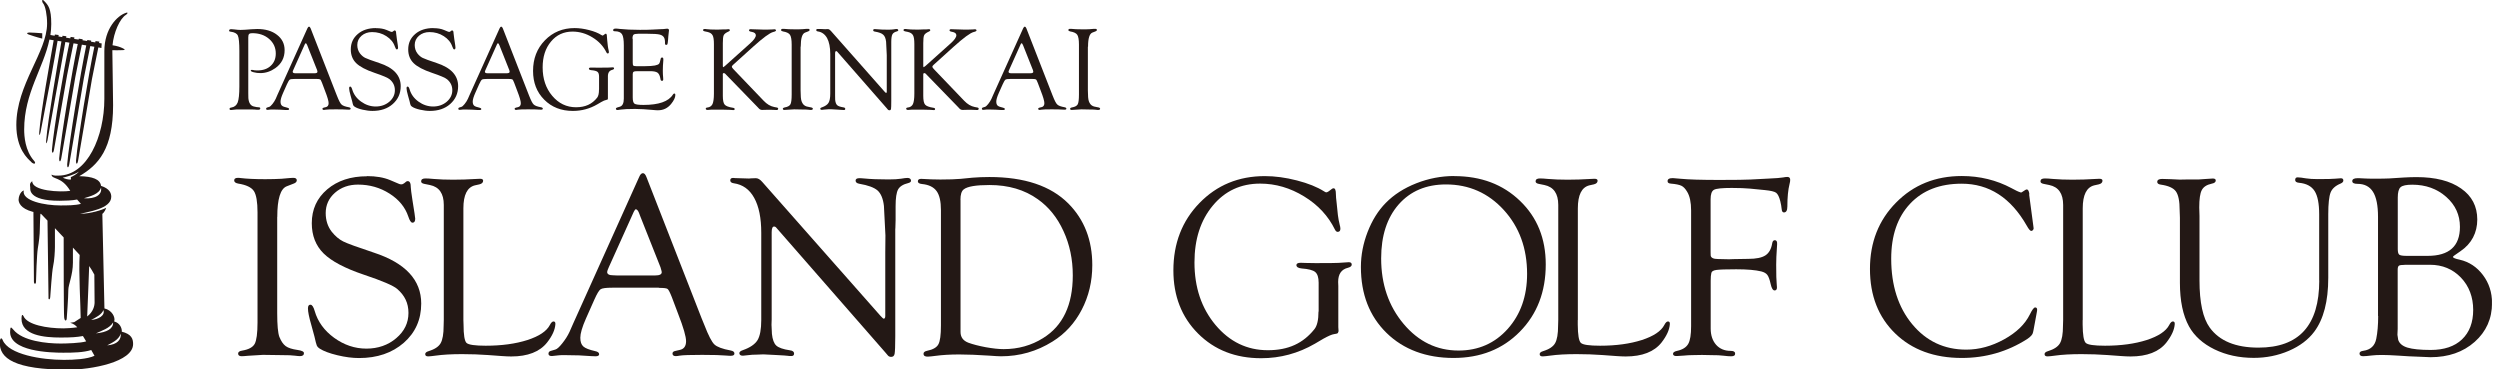 <svg width="203" height="30" viewBox="0 0 203 30" fill="none" xmlns="http://www.w3.org/2000/svg">
<g clip-path="url(#clip0_1_559)">
<path d="M3.431 2.701C3.16 2.68 2.599 2.64 2.389 2.64C2.179 2.64 2.138 2.741 2.328 2.802C2.511 2.863 2.93 3.012 3.431 3.134V2.701Z" fill="#231815"/>
<path d="M2.524 13.149C2.815 13.42 2.944 13.25 2.775 13.068C2.03 12.235 1.963 11.044 1.963 10.51C1.963 7.545 3.539 5.522 4.013 3.214C4.088 3.228 4.209 3.248 4.358 3.268C4.013 5.272 3.343 8.879 3.187 10.719C3.167 10.943 3.215 11.132 3.296 10.719C3.377 10.307 4.088 6.605 4.216 5.901C4.318 5.353 4.554 4.067 4.676 3.316C4.771 3.329 4.879 3.35 4.988 3.363C4.636 5.441 3.912 9.549 3.749 11.389C3.729 11.613 3.769 11.802 3.857 11.389C3.939 10.977 4.71 6.7 4.839 5.996C4.933 5.448 5.177 4.155 5.306 3.411C5.414 3.431 5.522 3.444 5.637 3.465C5.184 5.596 4.379 10.313 4.216 12.154C4.196 12.384 4.304 12.567 4.385 12.154C4.466 11.741 5.319 6.801 5.448 6.104C5.549 5.556 5.82 4.263 5.969 3.519C6.084 3.539 6.199 3.553 6.314 3.573C5.854 5.752 4.961 11.004 4.805 12.858C4.785 13.081 4.893 13.271 4.974 12.858C5.055 12.445 5.996 6.95 6.118 6.246C6.219 5.691 6.497 4.365 6.646 3.627C6.767 3.647 6.889 3.668 7.004 3.688C6.544 5.908 5.61 11.484 5.455 13.338C5.434 13.569 5.543 13.751 5.624 13.338C5.705 12.926 6.686 7.058 6.808 6.354C6.91 5.8 7.187 4.48 7.329 3.742C7.451 3.763 7.559 3.783 7.661 3.796C7.201 5.996 6.334 11.2 6.172 13.047C6.152 13.271 6.26 13.46 6.341 13.047C6.422 12.635 7.343 7.139 7.464 6.436C7.566 5.887 7.837 4.595 7.986 3.85C8.094 3.871 8.182 3.884 8.236 3.898L8.256 3.526C8.256 3.526 8.182 3.512 8.046 3.492C8.053 3.444 8.06 3.411 8.067 3.377L7.755 3.336C7.755 3.336 7.742 3.404 7.735 3.444C7.634 3.424 7.519 3.411 7.39 3.384C7.39 3.35 7.404 3.323 7.404 3.296L7.092 3.248C7.092 3.248 7.079 3.302 7.072 3.329C6.957 3.309 6.828 3.289 6.7 3.268C6.7 3.241 6.713 3.208 6.713 3.187L6.402 3.14C6.402 3.14 6.388 3.194 6.382 3.214C6.26 3.201 6.145 3.181 6.023 3.16C6.037 3.113 6.037 3.072 6.043 3.038L5.732 2.998C5.725 3.038 5.712 3.072 5.712 3.113C5.59 3.093 5.475 3.072 5.367 3.059C5.373 3.011 5.38 2.977 5.387 2.944L5.076 2.903C5.076 2.903 5.062 2.977 5.055 3.011C4.947 2.991 4.839 2.977 4.744 2.957C4.751 2.91 4.758 2.876 4.764 2.842L4.453 2.802C4.453 2.802 4.439 2.869 4.439 2.903C4.297 2.876 4.182 2.856 4.094 2.842C4.135 2.551 4.162 2.26 4.162 1.956C4.162 0.677 3.925 0.426 3.56 0.054C3.39 -0.115 3.39 0.135 3.492 0.257C3.688 0.487 3.824 1.225 3.824 1.908C3.824 4.243 1.326 6.842 1.326 10.151C1.326 12.093 2.24 12.878 2.531 13.142L2.524 13.149Z" fill="#231815"/>
<path d="M9.894 26.907C9.894 26.616 9.725 26.224 9.271 26.102C9.393 25.77 9.082 25.175 8.48 25.046L8.31 17.365C8.31 17.365 8.5 17.244 8.622 16.871C8.29 17.054 7.376 17.345 6.497 17.365C7.099 17.196 9.034 16.973 9.034 15.978C9.034 15.694 8.913 15.322 8.202 15.091C8.141 14.557 7.519 14.327 6.436 14.306C7.999 13.4 9.183 12.08 9.183 8.547C9.183 7.485 9.122 4.866 9.122 4.074C9.346 4.094 9.623 4.074 9.833 4.074C10.104 4.074 10.246 4.054 9.995 3.932C9.772 3.817 9.501 3.729 9.136 3.675C9.231 2.639 9.725 1.516 10.226 1.205C10.388 1.103 10.408 0.975 10.226 1.042C9.522 1.272 8.473 2.321 8.473 4.162V8.04C8.473 11.058 7.099 14.259 4.744 14.259C4.595 14.259 4.345 14.279 4.182 14.178C4.223 14.611 4.974 14.279 5.705 15.498C4.893 15.619 2.599 15.518 2.619 14.713C2.348 14.895 2.457 15.105 2.457 15.227C2.457 15.349 2.267 16.303 4.825 16.303C5.204 16.303 5.908 16.282 6.26 16.201L6.571 16.553C6.111 16.682 5.421 16.682 4.906 16.682C3.634 16.682 1.746 16.31 1.929 15.464C1.638 15.565 1.509 15.998 1.509 16.208C1.509 16.418 1.631 16.932 2.673 17.203H2.714L2.754 22.867C2.754 23.091 2.924 23.111 2.924 22.867C2.924 22.624 2.991 20.634 3.072 20.16C3.154 19.687 3.235 19.084 3.235 18.55C3.235 18.204 3.262 17.683 3.282 17.359L3.336 17.372C3.336 17.372 3.553 17.589 3.857 17.913L3.939 24.146C3.912 24.336 4.06 24.397 4.081 24.106C4.108 23.815 4.209 22.102 4.311 21.629C4.419 21.155 4.46 20.37 4.46 20.059V18.529C4.697 18.78 4.947 19.037 5.17 19.28C5.17 20.614 5.17 25.459 5.211 25.777C5.252 26.149 5.421 26.048 5.421 25.838C5.421 25.838 5.549 24.146 5.549 23.524C5.549 23.131 5.921 22.305 5.921 21.331V20.106C6.104 20.309 6.287 20.505 6.47 20.702C6.375 22.062 6.551 24.931 6.551 25.818L6.03 26.156C5.928 26.177 5.813 26.197 5.698 26.21C5.942 26.271 6.165 26.434 6.273 26.576C5.861 26.637 5.353 26.664 5.157 26.664C3.824 26.664 2.213 26.38 1.908 25.669C1.847 25.527 1.746 25.506 1.746 25.879C1.746 27.232 3.58 27.408 4.927 27.408C5.84 27.408 6.233 27.374 6.734 27.286C6.815 27.422 6.91 27.571 6.997 27.72C6.558 27.862 5.339 27.895 4.927 27.895C3.783 27.895 1.827 27.699 1.076 26.759C0.846 26.468 0.846 26.616 0.826 26.84C0.663 28.565 4.175 28.64 5.13 28.64C6.003 28.64 6.761 28.62 7.41 28.423C7.498 28.586 7.593 28.741 7.674 28.89C7.092 29.161 6.03 29.222 5.191 29.222C3.384 29.222 0.697 28.789 0.217 27.611C0.135 27.408 0.014 27.408 -0.014 27.753C-0.095 29.114 1.232 30.02 5.543 30.02C7.39 30.02 10.808 29.405 10.808 27.936C10.808 27.544 10.706 27.131 9.874 26.928L9.894 26.907ZM5.746 14.388L5.766 14.57C5.556 14.611 5.265 14.509 5.096 14.428C5.427 14.347 6.016 14.198 6.409 13.934C6.24 14.144 5.928 14.306 5.739 14.388H5.746ZM8.202 15.234C8.31 15.816 7.755 16.168 6.808 16.1C7.329 15.937 8.053 15.768 8.202 15.234ZM7.079 25.696C7.126 24.728 7.214 22.299 7.241 21.602C7.39 21.818 7.532 22.048 7.661 22.299L7.681 24.552C7.681 24.837 7.573 25.324 7.072 25.703L7.079 25.696ZM7.397 25.98C7.769 25.791 8.29 25.52 8.392 25.175C8.561 25.608 7.999 25.94 7.397 25.98ZM9.183 26.183C9.204 26.698 8.683 26.982 7.789 27.07C8.229 26.86 8.913 26.657 9.183 26.183ZM8.703 28.044C9.014 27.862 9.637 27.631 9.806 27.09C9.847 27.584 9.529 27.977 8.703 28.044Z" fill="#231815"/>
<path d="M22.509 17.615V25.425C22.509 26.399 22.569 27.042 22.684 27.354C22.827 27.706 22.996 27.956 23.199 28.105C23.402 28.254 23.727 28.355 24.16 28.416C24.505 28.463 24.681 28.552 24.681 28.673C24.681 28.836 24.573 28.917 24.356 28.917C24.255 28.917 24.119 28.903 23.963 28.883C23.747 28.849 23.381 28.836 22.86 28.836L21.351 28.815L20.12 28.89C19.917 28.91 19.754 28.924 19.619 28.924C19.429 28.924 19.335 28.849 19.335 28.707C19.335 28.585 19.443 28.504 19.659 28.47C20.187 28.382 20.526 28.2 20.681 27.922C20.83 27.645 20.911 27.069 20.911 26.183V17.25C20.911 16.39 20.81 15.808 20.614 15.511C20.417 15.213 19.991 15.01 19.348 14.908C19.131 14.868 19.023 14.787 19.017 14.665C19.01 14.516 19.111 14.441 19.321 14.441C19.375 14.441 19.436 14.441 19.511 14.455C20.018 14.516 20.688 14.55 21.534 14.55C22.048 14.55 22.488 14.536 22.854 14.516L23.551 14.455C23.679 14.448 23.767 14.441 23.815 14.441C24.004 14.441 24.099 14.509 24.099 14.638C24.099 14.759 24.011 14.854 23.828 14.915L23.287 15.125C22.772 15.321 22.515 16.154 22.515 17.622L22.509 17.615Z" fill="#231815"/>
<path d="M29.79 14.3C30.535 14.3 31.164 14.408 31.678 14.625L32.396 14.929C32.457 14.956 32.517 14.97 32.585 14.97C32.666 14.97 32.754 14.936 32.836 14.868L32.984 14.746C32.984 14.746 33.045 14.706 33.099 14.706C33.275 14.706 33.357 14.868 33.357 15.213C33.357 15.335 33.404 15.68 33.492 16.262L33.661 17.332C33.695 17.562 33.715 17.704 33.715 17.758C33.715 17.974 33.641 18.083 33.492 18.083C33.377 18.083 33.262 17.914 33.154 17.582C32.903 16.831 32.396 16.208 31.631 15.721C30.866 15.234 30.014 14.99 29.073 14.99C28.322 14.99 27.699 15.213 27.198 15.653C26.698 16.093 26.447 16.648 26.447 17.305C26.447 17.887 26.61 18.394 26.934 18.814C27.219 19.172 27.53 19.436 27.868 19.605C28.207 19.775 29.032 20.072 30.352 20.512C32.917 21.352 34.203 22.732 34.203 24.647C34.203 25.947 33.729 27.009 32.788 27.835C31.841 28.66 30.629 29.073 29.154 29.073C28.619 29.073 28.031 28.999 27.388 28.843C26.745 28.687 26.278 28.511 25.973 28.315C25.845 28.234 25.764 28.146 25.723 28.051C25.682 27.956 25.622 27.72 25.534 27.327C25.52 27.273 25.432 26.955 25.276 26.38C25.094 25.757 25.006 25.31 25.006 25.047C25.006 24.837 25.073 24.735 25.215 24.742C25.344 24.749 25.459 24.918 25.554 25.256C25.804 26.122 26.332 26.847 27.131 27.429C27.936 28.011 28.809 28.308 29.75 28.308C30.69 28.308 31.516 28.024 32.172 27.462C32.836 26.901 33.167 26.217 33.167 25.412C33.167 24.607 32.863 23.991 32.254 23.463C31.942 23.192 31.042 22.806 29.547 22.306C28.004 21.785 26.914 21.209 26.278 20.58C25.642 19.951 25.317 19.132 25.317 18.123C25.317 17 25.736 16.086 26.569 15.376C27.408 14.665 28.484 14.313 29.804 14.313L29.79 14.3Z" fill="#231815"/>
<path d="M37.627 25.994L37.64 26.359C37.64 27.192 37.722 27.686 37.877 27.841C38.04 27.997 38.561 28.072 39.441 28.072C40.74 28.072 41.87 27.916 42.824 27.611C43.779 27.3 44.388 26.894 44.651 26.386C44.746 26.197 44.848 26.102 44.943 26.102C45.051 26.102 45.105 26.17 45.098 26.312C45.071 26.772 44.848 27.273 44.421 27.814C43.826 28.566 42.851 28.945 41.511 28.945C41.288 28.945 41.031 28.931 40.74 28.911L39.617 28.829C38.953 28.782 38.256 28.755 37.519 28.755C36.666 28.755 35.949 28.796 35.373 28.877C35.13 28.911 34.934 28.931 34.791 28.938C34.615 28.945 34.527 28.884 34.527 28.755C34.527 28.647 34.622 28.566 34.812 28.511C35.292 28.363 35.617 28.153 35.779 27.869C35.942 27.584 36.023 27.11 36.023 26.447L36.036 25.967V16.641C36.036 15.714 35.664 15.18 34.913 15.024L34.446 14.929C34.277 14.895 34.196 14.828 34.196 14.726C34.196 14.57 34.311 14.489 34.548 14.489C34.703 14.489 34.927 14.503 35.204 14.53C35.678 14.57 36.206 14.591 36.794 14.591C37.431 14.591 38.013 14.57 38.534 14.537C38.798 14.523 38.947 14.516 38.98 14.516C39.15 14.516 39.231 14.57 39.231 14.672C39.231 14.821 39.129 14.922 38.926 14.97L38.561 15.051C37.938 15.207 37.627 15.829 37.627 16.919V25.987V25.994Z" fill="#231815"/>
<path d="M53.496 23.361H49.727C49.213 23.361 48.895 23.401 48.766 23.489C48.644 23.571 48.475 23.848 48.265 24.322L47.582 25.858C47.27 26.562 47.122 27.083 47.122 27.421C47.122 27.76 47.203 27.983 47.365 28.132C47.528 28.281 47.852 28.403 48.326 28.511C48.536 28.552 48.644 28.633 48.651 28.755C48.651 28.87 48.563 28.93 48.36 28.93C48.286 28.93 48.164 28.93 48.008 28.917L47.013 28.856C46.682 28.843 46.296 28.836 45.863 28.836C45.66 28.836 45.504 28.836 45.396 28.849C45.044 28.89 44.848 28.91 44.814 28.91C44.624 28.91 44.536 28.849 44.536 28.721C44.536 28.606 44.597 28.531 44.712 28.497L45.098 28.382C45.24 28.342 45.423 28.173 45.66 27.875C45.897 27.577 46.093 27.273 46.242 26.954L46.546 26.264L51.899 14.374C51.987 14.164 52.089 14.062 52.204 14.062C52.319 14.062 52.407 14.164 52.488 14.367L56.968 25.838L57.198 26.399C57.523 27.239 57.794 27.767 58.01 27.97C58.227 28.173 58.66 28.335 59.323 28.457C59.54 28.497 59.641 28.579 59.635 28.714C59.635 28.829 59.533 28.89 59.344 28.89C59.283 28.89 59.147 28.89 58.944 28.87C58.586 28.836 57.943 28.816 57.016 28.816C56.088 28.816 55.446 28.836 55.202 28.876C55.053 28.904 54.952 28.917 54.877 28.917C54.694 28.917 54.606 28.843 54.606 28.7C54.606 28.592 54.694 28.518 54.864 28.491L55.188 28.416C55.533 28.349 55.709 28.112 55.709 27.706C55.709 27.333 55.5 26.602 55.073 25.506L54.552 24.126C54.403 23.747 54.288 23.523 54.207 23.462C54.126 23.401 53.889 23.375 53.496 23.375V23.361ZM53.625 21.683L51.987 17.555L51.906 17.338C51.825 17.115 51.73 17 51.636 16.993C51.588 16.986 51.534 17.054 51.466 17.189L49.436 21.696C49.348 21.892 49.301 22.021 49.301 22.082C49.301 22.265 49.463 22.353 49.781 22.353L50.065 22.366H53.212C53.557 22.366 53.733 22.278 53.733 22.102C53.733 22.055 53.713 21.974 53.679 21.865L53.625 21.676V21.683Z" fill="#231815"/>
<path d="M72.696 18.57V27.3C72.696 28.085 72.675 28.565 72.642 28.734C72.608 28.904 72.506 28.985 72.351 28.978C72.249 28.978 72.168 28.937 72.114 28.883L71.884 28.613L63.106 18.57L63.005 18.455C62.964 18.414 62.917 18.394 62.856 18.394C62.727 18.394 62.66 18.549 62.66 18.861V25.933L62.646 26.372L62.68 27.11C62.727 27.57 62.849 27.888 63.032 28.058C63.221 28.233 63.587 28.362 64.135 28.443C64.365 28.47 64.48 28.558 64.48 28.707C64.48 28.843 64.406 28.91 64.263 28.91C64.169 28.91 64.061 28.91 63.952 28.89C63.878 28.876 63.573 28.856 63.045 28.829L61.983 28.775L61.482 28.795C61.211 28.795 60.954 28.809 60.711 28.843C60.528 28.87 60.399 28.883 60.325 28.883C60.142 28.883 60.047 28.816 60.034 28.687C60.027 28.585 60.122 28.497 60.325 28.43C60.907 28.227 61.299 27.956 61.509 27.624C61.712 27.286 61.814 26.745 61.814 25.994V18.908C61.814 17.703 61.624 16.756 61.239 16.066C60.859 15.375 60.304 14.983 59.58 14.881C59.391 14.854 59.296 14.773 59.296 14.645C59.296 14.516 59.371 14.448 59.526 14.448C59.56 14.448 59.614 14.448 59.696 14.462L60.122 14.475L60.819 14.496L60.988 14.482C61.157 14.482 61.286 14.469 61.374 14.469C61.55 14.469 61.719 14.57 61.895 14.773L71.478 25.628C71.633 25.804 71.728 25.885 71.769 25.878C71.836 25.872 71.877 25.804 71.884 25.682V20.525L71.897 19.118L71.775 16.722C71.708 16.133 71.532 15.714 71.261 15.47C70.984 15.226 70.49 15.044 69.779 14.922C69.576 14.888 69.474 14.8 69.474 14.665C69.474 14.536 69.576 14.469 69.779 14.469C69.867 14.469 70.016 14.475 70.219 14.496C70.699 14.543 71.342 14.57 72.147 14.57C72.581 14.57 72.919 14.55 73.176 14.509C73.4 14.469 73.569 14.448 73.684 14.448C73.867 14.448 73.961 14.523 73.975 14.665C73.981 14.753 73.914 14.82 73.765 14.861C73.339 14.963 73.061 15.139 72.926 15.382C72.79 15.626 72.723 16.079 72.723 16.749V17.873L72.703 18.563L72.696 18.57Z" fill="#231815"/>
<path d="M76.404 17.061C76.404 16.357 76.289 15.843 76.052 15.518C75.816 15.193 75.423 14.997 74.875 14.943C74.645 14.922 74.53 14.848 74.53 14.726C74.53 14.591 74.618 14.523 74.8 14.523L75.626 14.563C75.707 14.563 75.951 14.577 76.357 14.577C77.061 14.577 77.602 14.557 77.995 14.523L78.962 14.428C79.382 14.394 79.835 14.374 80.336 14.374C83.185 14.374 85.317 15.091 86.745 16.519C88.044 17.825 88.694 19.497 88.694 21.527C88.694 22.84 88.41 24.045 87.841 25.141C87.273 26.237 86.481 27.104 85.466 27.733C84.187 28.532 82.793 28.931 81.277 28.931C81.094 28.931 80.776 28.91 80.316 28.877C79.382 28.816 78.577 28.782 77.886 28.782C77.142 28.782 76.499 28.823 75.951 28.897C75.7 28.931 75.504 28.951 75.355 28.958C75.112 28.971 74.99 28.89 74.99 28.721C74.99 28.606 75.085 28.525 75.281 28.484C75.755 28.389 76.059 28.213 76.194 27.963C76.337 27.713 76.404 27.198 76.404 26.427V17.04V17.061ZM77.995 16.235V26.955C77.995 27.374 78.204 27.665 78.631 27.828C78.996 27.963 79.47 28.085 80.038 28.193C80.614 28.295 81.094 28.349 81.493 28.349C82.678 28.349 83.747 28.051 84.694 27.456C86.305 26.461 87.11 24.762 87.11 22.36C87.11 21.053 86.86 19.856 86.352 18.759C85.852 17.663 85.154 16.803 84.275 16.181C83.199 15.409 81.893 15.024 80.35 15.024C79.253 15.024 78.556 15.139 78.258 15.376C78.076 15.511 77.988 15.795 77.988 16.228L77.995 16.235Z" fill="#231815"/>
<path d="M107.074 25.297V22.955C107.074 22.529 106.979 22.245 106.797 22.089C106.614 21.933 106.242 21.839 105.687 21.798C105.416 21.771 105.281 21.683 105.267 21.534C105.267 21.406 105.376 21.338 105.619 21.338L106.039 21.352L106.824 21.365C107.893 21.365 108.516 21.358 108.692 21.345C109.172 21.311 109.45 21.291 109.524 21.291C109.686 21.291 109.761 21.358 109.761 21.487C109.761 21.602 109.659 21.69 109.45 21.744C108.922 21.873 108.658 22.252 108.658 22.894L108.671 23.226V26.562L108.692 26.894L108.631 27.05C108.59 27.084 108.489 27.11 108.326 27.131C108.137 27.158 107.852 27.287 107.46 27.503L106.77 27.909C105.416 28.694 103.961 29.087 102.405 29.087C100.32 29.087 98.615 28.417 97.282 27.084C95.948 25.75 95.279 24.038 95.279 21.954C95.279 19.768 95.982 17.941 97.397 16.486C98.811 15.031 100.577 14.3 102.702 14.3C103.521 14.3 104.394 14.415 105.308 14.652C106.228 14.889 106.959 15.186 107.514 15.538C107.595 15.592 107.656 15.62 107.69 15.62C107.737 15.62 107.805 15.592 107.886 15.538L108.137 15.349C108.184 15.308 108.231 15.288 108.286 15.288C108.414 15.288 108.475 15.45 108.475 15.775C108.475 15.931 108.495 16.161 108.536 16.486L108.637 17.467C108.671 17.731 108.719 17.995 108.786 18.259C108.82 18.381 108.84 18.482 108.84 18.563C108.84 18.733 108.773 18.82 108.631 18.827C108.543 18.834 108.462 18.773 108.401 18.651C107.859 17.541 107.027 16.641 105.897 15.951C104.773 15.261 103.582 14.909 102.323 14.909C100.753 14.909 99.468 15.504 98.48 16.695C97.485 17.887 96.991 19.43 96.991 21.311C96.991 23.334 97.559 25.026 98.703 26.393C99.847 27.753 101.261 28.437 102.946 28.437C104.631 28.437 105.815 27.869 106.729 26.732C106.952 26.454 107.061 25.98 107.061 25.304L107.074 25.297Z" fill="#231815"/>
<path d="M118.085 14.3C120.257 14.3 122.037 14.97 123.431 16.316C124.825 17.656 125.515 19.375 125.515 21.473C125.515 23.693 124.812 25.513 123.411 26.934C122.01 28.356 120.217 29.066 118.024 29.066C115.831 29.066 113.97 28.39 112.583 27.029C111.196 25.669 110.505 23.882 110.505 21.676C110.505 20.715 110.688 19.768 111.053 18.827C111.419 17.887 111.906 17.102 112.529 16.472C113.178 15.809 114.011 15.274 115.006 14.882C116.007 14.489 117.029 14.293 118.078 14.293L118.085 14.3ZM117.415 14.976C115.804 14.976 114.525 15.518 113.571 16.601C112.624 17.683 112.15 19.145 112.15 20.986C112.15 23.084 112.759 24.857 113.97 26.298C115.182 27.74 116.67 28.464 118.437 28.464C120.047 28.464 121.381 27.875 122.43 26.704C123.478 25.527 124 24.038 124 22.238C124 20.167 123.37 18.435 122.111 17.054C120.853 15.674 119.283 14.976 117.408 14.976H117.415Z" fill="#231815"/>
<path d="M128.114 25.994V26.359C128.121 27.192 128.202 27.686 128.365 27.841C128.52 27.997 129.048 28.072 129.928 28.072C131.227 28.072 132.357 27.916 133.312 27.611C134.266 27.3 134.882 26.894 135.145 26.386C135.24 26.197 135.342 26.102 135.436 26.102C135.552 26.102 135.599 26.17 135.592 26.312C135.565 26.772 135.335 27.273 134.915 27.814C134.32 28.566 133.345 28.945 132.005 28.945C131.782 28.945 131.525 28.931 131.234 28.911L130.111 28.829C129.447 28.782 128.75 28.755 128.013 28.755C127.16 28.755 126.443 28.796 125.867 28.877C125.624 28.911 125.427 28.931 125.285 28.938C125.109 28.945 125.021 28.884 125.021 28.755C125.021 28.647 125.116 28.566 125.306 28.511C125.786 28.363 126.111 28.153 126.273 27.869C126.436 27.584 126.517 27.11 126.517 26.447L126.531 25.967V16.641C126.531 15.714 126.152 15.18 125.407 15.024L124.94 14.929C124.771 14.895 124.69 14.828 124.69 14.726C124.69 14.57 124.805 14.489 125.042 14.489C125.197 14.489 125.421 14.503 125.698 14.53C126.172 14.57 126.7 14.591 127.289 14.591C127.925 14.591 128.507 14.57 129.028 14.537C129.292 14.523 129.441 14.516 129.474 14.516C129.644 14.516 129.725 14.57 129.725 14.672C129.725 14.821 129.623 14.922 129.42 14.97L129.055 15.051C128.432 15.207 128.121 15.829 128.121 16.919V25.987L128.114 25.994Z" fill="#231815"/>
<path d="M138.901 16.161V20.478L138.908 20.749C138.935 20.938 139.132 21.033 139.504 21.033L140.397 21.053L140.742 21.04L141.967 21.02C142.603 21.02 143.063 20.925 143.354 20.735C143.645 20.546 143.828 20.214 143.903 19.754C143.93 19.585 144.004 19.504 144.119 19.504C144.254 19.504 144.315 19.612 144.302 19.828L144.241 20.857C144.234 20.986 144.227 21.202 144.227 21.493C144.227 22.305 144.241 22.82 144.268 23.043C144.282 23.172 144.288 23.273 144.288 23.334C144.288 23.503 144.227 23.584 144.099 23.584C143.963 23.584 143.855 23.415 143.781 23.077C143.7 22.711 143.612 22.461 143.51 22.326C143.415 22.197 143.253 22.102 143.023 22.041C142.563 21.926 141.879 21.866 140.979 21.866C140.147 21.866 139.612 21.886 139.368 21.92C139.125 21.953 138.989 22.035 138.962 22.163C138.928 22.299 138.908 22.502 138.908 22.793V26.677C138.908 27.225 139.057 27.665 139.348 27.997C139.639 28.322 140.032 28.491 140.526 28.491C140.762 28.491 140.884 28.558 140.891 28.694C140.905 28.849 140.803 28.931 140.58 28.931C140.424 28.931 140.214 28.917 139.944 28.883C139.714 28.849 139.375 28.836 138.922 28.836L138.204 28.822L137.399 28.836C137.223 28.836 136.986 28.849 136.688 28.877C136.445 28.89 136.269 28.904 136.154 28.91C135.951 28.917 135.849 28.856 135.849 28.728C135.849 28.619 135.958 28.538 136.174 28.491C136.621 28.396 136.919 28.207 137.081 27.929C137.243 27.652 137.318 27.171 137.318 26.488V17.088C137.318 16.424 137.21 15.917 136.993 15.565C136.851 15.328 136.702 15.166 136.533 15.085C136.364 15.003 136.079 14.942 135.667 14.909C135.497 14.895 135.409 14.834 135.409 14.726C135.396 14.55 135.531 14.462 135.829 14.462C135.917 14.462 136.134 14.482 136.472 14.516C137.088 14.577 138.137 14.611 139.605 14.611C140.918 14.611 141.764 14.597 142.136 14.577L143.584 14.502C144.207 14.476 144.613 14.442 144.789 14.408C144.924 14.381 145.033 14.367 145.134 14.367C145.29 14.367 145.364 14.448 145.364 14.604C145.364 14.685 145.351 14.8 145.31 14.949C145.195 15.403 145.134 16.012 145.134 16.77C145.134 17.088 145.039 17.25 144.857 17.25C144.748 17.25 144.688 17.162 144.674 16.993C144.654 16.776 144.613 16.56 144.559 16.337C144.471 15.985 144.356 15.755 144.221 15.653C144.085 15.552 143.788 15.484 143.321 15.436L142.096 15.315C141.71 15.281 141.216 15.261 140.62 15.261C139.842 15.261 139.362 15.308 139.179 15.409C138.989 15.511 138.901 15.768 138.901 16.181V16.161Z" fill="#231815"/>
<path d="M164.766 15.789L165.098 18.286L165.132 18.55L165.098 18.651C165.064 18.712 165.01 18.746 164.942 18.753C164.861 18.759 164.733 18.617 164.57 18.32C163.271 16.046 161.505 14.916 159.285 14.916C157.512 14.916 156.118 15.457 155.096 16.547C154.074 17.636 153.566 19.125 153.566 21.006C153.566 23.179 154.135 24.952 155.272 26.326C156.409 27.699 157.87 28.39 159.657 28.39C160.699 28.39 161.721 28.112 162.729 27.557C163.738 27.002 164.435 26.326 164.827 25.527C165.01 25.155 165.145 24.972 165.247 24.965C165.362 24.958 165.416 25.026 165.416 25.162L165.403 25.276L165.362 25.507L165.125 26.786L165.085 26.975C165.057 27.158 164.895 27.341 164.597 27.537C162.993 28.559 161.227 29.066 159.298 29.066C157.065 29.066 155.258 28.403 153.891 27.077C152.524 25.75 151.841 24.004 151.841 21.839C151.841 19.673 152.551 17.873 153.966 16.445C155.38 15.01 157.16 14.293 159.298 14.293C160.76 14.293 162.114 14.625 163.339 15.281L163.758 15.498L163.927 15.572L164.103 15.633C164.137 15.633 164.191 15.606 164.259 15.552C164.415 15.443 164.516 15.383 164.57 15.383C164.685 15.383 164.753 15.511 164.787 15.775L164.766 15.789Z" fill="#231815"/>
<path d="M169.111 25.994V26.359C169.118 27.192 169.199 27.686 169.362 27.841C169.517 27.997 170.045 28.072 170.925 28.072C172.224 28.072 173.354 27.916 174.309 27.611C175.263 27.3 175.879 26.894 176.143 26.386C176.237 26.197 176.339 26.102 176.434 26.102C176.549 26.102 176.596 26.17 176.589 26.312C176.562 26.772 176.332 27.273 175.912 27.814C175.317 28.566 174.342 28.945 173.002 28.945C172.779 28.945 172.522 28.931 172.231 28.911L171.108 28.829C170.444 28.782 169.747 28.755 169.01 28.755C168.157 28.755 167.44 28.796 166.864 28.877C166.621 28.911 166.425 28.931 166.282 28.938C166.106 28.945 166.018 28.884 166.018 28.755C166.018 28.647 166.113 28.566 166.303 28.511C166.783 28.363 167.108 28.153 167.27 27.869C167.433 27.584 167.514 27.11 167.514 26.447L167.528 25.967V16.641C167.528 15.714 167.149 15.18 166.404 15.024L165.937 14.929C165.768 14.895 165.687 14.828 165.687 14.726C165.687 14.57 165.802 14.489 166.039 14.489C166.194 14.489 166.418 14.503 166.695 14.53C167.169 14.57 167.697 14.591 168.286 14.591C168.922 14.591 169.504 14.57 170.025 14.537C170.289 14.523 170.438 14.516 170.471 14.516C170.641 14.516 170.722 14.57 170.722 14.672C170.722 14.821 170.62 14.922 170.417 14.97L170.052 15.051C169.429 15.207 169.118 15.829 169.118 16.919V25.987L169.111 25.994Z" fill="#231815"/>
<path d="M188.317 22.792V17.399C188.317 16.533 188.195 15.903 187.945 15.511C187.695 15.118 187.268 14.895 186.673 14.841C186.47 14.82 186.368 14.746 186.368 14.617C186.368 14.469 186.436 14.394 186.578 14.401C186.734 14.401 186.95 14.435 187.241 14.482C187.505 14.523 187.816 14.543 188.189 14.543C188.967 14.543 189.441 14.529 189.623 14.509C189.867 14.489 190.016 14.475 190.083 14.475C190.212 14.475 190.28 14.536 190.28 14.658C190.28 14.759 190.205 14.841 190.063 14.902C189.637 15.078 189.366 15.321 189.244 15.633C189.122 15.944 189.055 16.533 189.055 17.406V22.562C189.055 24.457 188.676 25.919 187.918 26.934C187.437 27.577 186.754 28.098 185.861 28.484C184.967 28.87 184.013 29.059 183.005 29.059C181.827 29.059 180.765 28.829 179.817 28.369C178.877 27.909 178.18 27.286 177.746 26.501C177.252 25.601 177.009 24.423 177.009 22.968V17.676L176.988 17.081C176.988 16.336 176.887 15.829 176.684 15.544C176.481 15.26 176.068 15.078 175.445 14.99C175.256 14.963 175.168 14.888 175.168 14.773C175.168 14.611 175.297 14.529 175.567 14.529C175.743 14.529 175.98 14.536 176.285 14.55C176.603 14.57 176.833 14.584 176.982 14.584L177.78 14.57H178.572C178.653 14.57 178.85 14.556 179.154 14.529C179.411 14.509 179.587 14.496 179.682 14.496C179.844 14.496 179.919 14.55 179.919 14.658C179.919 14.787 179.81 14.874 179.587 14.915C179.181 15.003 178.917 15.179 178.782 15.443C178.646 15.7 178.579 16.167 178.579 16.844L178.599 17.527V22.772C178.599 24.566 178.877 25.838 179.432 26.602C180.217 27.685 181.536 28.227 183.384 28.227C185.035 28.227 186.273 27.773 187.092 26.866C187.911 25.96 188.324 24.599 188.324 22.772L188.317 22.792Z" fill="#231815"/>
<path d="M193.095 25.662V17.609C193.095 16.689 192.96 16.012 192.689 15.579C192.418 15.146 191.999 14.929 191.43 14.929C191.146 14.929 191.004 14.855 191.004 14.706C191.004 14.557 191.139 14.469 191.423 14.469C191.478 14.469 191.653 14.469 191.951 14.489C192.161 14.503 192.445 14.509 192.817 14.509C193.332 14.509 193.724 14.503 194.009 14.489L195.173 14.415C195.538 14.394 195.89 14.381 196.215 14.381C197.751 14.381 198.956 14.685 199.835 15.301C200.715 15.91 201.155 16.756 201.155 17.826C201.155 18.895 200.695 19.788 199.781 20.404L199.334 20.715C199.233 20.776 199.179 20.83 199.186 20.871C199.192 20.939 199.375 21.013 199.727 21.087C200.492 21.263 201.121 21.676 201.615 22.333C202.109 22.989 202.353 23.747 202.353 24.6C202.353 25.879 201.879 26.928 200.945 27.76C200.004 28.593 198.807 29.005 197.358 29.005L196.56 28.971L195.592 28.931L194.746 28.877C194.191 28.843 193.751 28.823 193.427 28.823C193.102 28.823 192.824 28.836 192.594 28.863C192.263 28.904 192.026 28.924 191.884 28.924C191.687 28.924 191.593 28.85 191.593 28.701C191.593 28.586 191.694 28.511 191.904 28.484C192.493 28.403 192.845 28.071 192.953 27.503C193.054 27.002 193.108 26.386 193.108 25.649L193.095 25.662ZM195.267 21.507C195.017 21.507 194.861 21.527 194.794 21.575C194.726 21.622 194.692 21.73 194.692 21.899V26.704L194.672 27.185L194.733 27.591C194.827 27.889 195.085 28.105 195.491 28.227C195.897 28.349 196.526 28.416 197.372 28.416C198.461 28.416 199.314 28.132 199.916 27.557C200.519 26.982 200.823 26.183 200.823 25.161C200.823 24.14 200.492 23.233 199.829 22.542C199.165 21.852 198.326 21.5 197.318 21.5H195.261L195.267 21.507ZM195.403 20.776H197.128C198.874 20.776 199.747 19.991 199.747 18.421C199.747 17.453 199.375 16.641 198.631 15.985C197.886 15.328 196.966 14.997 195.876 14.997C195.396 14.997 195.078 15.064 194.929 15.2C194.773 15.335 194.699 15.619 194.699 16.046V20.221C194.699 20.465 194.739 20.62 194.821 20.681C194.902 20.742 195.098 20.776 195.409 20.776H195.403Z" fill="#231815"/>
<path d="M20.16 3.161V7.573L20.167 7.972C20.201 8.351 20.343 8.575 20.593 8.642C20.769 8.69 20.898 8.71 20.986 8.71C21.081 8.71 21.128 8.737 21.135 8.791C21.135 8.873 21.087 8.913 20.972 8.913C20.918 8.913 20.81 8.913 20.654 8.893C20.553 8.893 20.39 8.886 20.16 8.886H19.822H19.45C19.26 8.886 19.125 8.886 19.03 8.906C18.908 8.92 18.82 8.933 18.759 8.933C18.678 8.933 18.637 8.9 18.637 8.839C18.637 8.778 18.692 8.744 18.793 8.73C19.037 8.69 19.206 8.554 19.301 8.318C19.389 8.081 19.436 7.648 19.436 7.018V4.149C19.436 3.486 19.395 3.066 19.314 2.89C19.233 2.714 19.037 2.613 18.725 2.572C18.637 2.572 18.597 2.531 18.604 2.477C18.604 2.403 18.671 2.369 18.786 2.369C18.847 2.369 18.928 2.376 19.03 2.389C19.226 2.416 19.395 2.43 19.524 2.43C19.727 2.43 20.018 2.41 20.404 2.376C20.6 2.362 20.762 2.355 20.891 2.355C21.547 2.355 22.089 2.511 22.495 2.829C22.908 3.147 23.111 3.56 23.111 4.074C23.111 4.69 22.86 5.177 22.353 5.536C21.974 5.8 21.575 5.935 21.148 5.935C20.952 5.935 20.769 5.915 20.6 5.868C20.438 5.827 20.356 5.78 20.363 5.726C20.363 5.685 20.397 5.672 20.451 5.672C20.478 5.672 20.505 5.672 20.546 5.685C20.62 5.705 20.735 5.719 20.898 5.719C21.351 5.719 21.717 5.597 21.987 5.34C22.258 5.09 22.393 4.758 22.393 4.345C22.393 3.865 22.211 3.472 21.852 3.161C21.493 2.849 21.04 2.694 20.485 2.694C20.356 2.694 20.275 2.714 20.228 2.762C20.18 2.809 20.16 2.897 20.16 3.032V3.168V3.161Z" fill="#231815"/>
<path d="M25.676 6.409H23.963C23.733 6.409 23.584 6.429 23.53 6.463C23.476 6.504 23.395 6.626 23.3 6.842L22.989 7.539C22.847 7.857 22.779 8.094 22.779 8.25C22.779 8.406 22.82 8.507 22.887 8.575C22.955 8.642 23.111 8.697 23.327 8.744C23.422 8.764 23.469 8.798 23.476 8.852C23.476 8.906 23.436 8.933 23.348 8.933C23.314 8.933 23.26 8.933 23.185 8.933L22.732 8.906C22.583 8.9 22.407 8.893 22.211 8.893C22.116 8.893 22.048 8.893 22.001 8.893C21.838 8.913 21.75 8.92 21.737 8.92C21.649 8.92 21.608 8.893 21.608 8.832C21.608 8.778 21.636 8.744 21.69 8.73L21.866 8.676C21.927 8.656 22.014 8.582 22.123 8.446C22.231 8.311 22.319 8.169 22.387 8.027L22.522 7.715L24.958 2.308C24.999 2.213 25.046 2.166 25.094 2.166C25.141 2.166 25.188 2.213 25.222 2.301L27.259 7.519L27.361 7.776C27.51 8.155 27.631 8.399 27.733 8.487C27.828 8.582 28.031 8.656 28.328 8.71C28.423 8.73 28.471 8.764 28.471 8.825C28.471 8.879 28.423 8.906 28.335 8.906C28.308 8.906 28.247 8.906 28.152 8.9C27.99 8.886 27.699 8.879 27.279 8.879C26.86 8.879 26.569 8.886 26.454 8.906C26.386 8.92 26.339 8.927 26.305 8.927C26.224 8.927 26.183 8.893 26.183 8.832C26.183 8.785 26.224 8.751 26.298 8.737L26.447 8.703C26.603 8.67 26.684 8.561 26.684 8.379C26.684 8.209 26.589 7.878 26.393 7.377L26.156 6.748C26.088 6.572 26.041 6.477 26 6.45C25.96 6.423 25.852 6.409 25.676 6.409ZM25.73 5.644L24.985 3.77L24.945 3.668C24.904 3.567 24.863 3.513 24.823 3.513C24.803 3.513 24.776 3.54 24.748 3.601L23.828 5.651C23.788 5.739 23.767 5.8 23.767 5.827C23.767 5.908 23.842 5.949 23.984 5.949H24.112H25.54C25.696 5.949 25.777 5.908 25.777 5.827C25.777 5.807 25.77 5.766 25.757 5.719L25.73 5.631V5.644Z" fill="#231815"/>
<path d="M30.535 2.287C30.873 2.287 31.157 2.334 31.394 2.436L31.719 2.571C31.719 2.571 31.773 2.592 31.807 2.592C31.848 2.592 31.881 2.578 31.922 2.544L31.99 2.49C31.99 2.49 32.017 2.47 32.044 2.47C32.125 2.47 32.166 2.544 32.166 2.7C32.166 2.754 32.186 2.91 32.227 3.18L32.301 3.668C32.315 3.769 32.321 3.837 32.321 3.864C32.321 3.959 32.287 4.013 32.22 4.013C32.166 4.013 32.118 3.938 32.064 3.783C31.949 3.438 31.719 3.16 31.374 2.937C31.029 2.713 30.636 2.605 30.21 2.605C29.871 2.605 29.587 2.707 29.357 2.903C29.127 3.106 29.012 3.356 29.012 3.654C29.012 3.918 29.086 4.148 29.235 4.344C29.364 4.507 29.506 4.629 29.662 4.703C29.817 4.777 30.189 4.92 30.792 5.116C31.956 5.495 32.538 6.124 32.538 6.997C32.538 7.586 32.321 8.066 31.895 8.445C31.468 8.824 30.914 9.007 30.244 9.007C30 9.007 29.736 8.973 29.438 8.906C29.147 8.838 28.931 8.757 28.795 8.662C28.741 8.621 28.701 8.588 28.68 8.54C28.66 8.5 28.633 8.391 28.592 8.209C28.592 8.181 28.545 8.039 28.471 7.775C28.389 7.491 28.349 7.288 28.349 7.166C28.349 7.072 28.383 7.024 28.444 7.031C28.504 7.031 28.552 7.112 28.599 7.261C28.714 7.654 28.951 7.985 29.317 8.249C29.682 8.513 30.081 8.648 30.508 8.648C30.934 8.648 31.306 8.52 31.611 8.263C31.908 8.006 32.064 7.694 32.064 7.329C32.064 6.963 31.922 6.679 31.645 6.442C31.502 6.32 31.096 6.144 30.413 5.914C29.716 5.678 29.215 5.414 28.924 5.129C28.633 4.845 28.484 4.473 28.484 4.013C28.484 3.498 28.674 3.086 29.053 2.761C29.431 2.436 29.926 2.28 30.521 2.28L30.535 2.287Z" fill="#231815"/>
<path d="M35.197 2.287C35.536 2.287 35.82 2.334 36.057 2.436L36.382 2.571C36.382 2.571 36.436 2.592 36.47 2.592C36.51 2.592 36.544 2.578 36.585 2.544L36.652 2.49C36.652 2.49 36.679 2.47 36.706 2.47C36.788 2.47 36.828 2.544 36.828 2.7C36.828 2.754 36.849 2.91 36.889 3.18L36.964 3.668C36.977 3.769 36.984 3.837 36.984 3.864C36.984 3.959 36.95 4.013 36.882 4.013C36.828 4.013 36.781 3.938 36.727 3.783C36.612 3.438 36.382 3.16 36.036 2.937C35.691 2.713 35.299 2.605 34.873 2.605C34.534 2.605 34.25 2.707 34.02 2.903C33.79 3.106 33.675 3.356 33.675 3.654C33.675 3.918 33.749 4.148 33.898 4.344C34.027 4.507 34.169 4.629 34.324 4.703C34.48 4.777 34.852 4.92 35.455 5.116C36.618 5.495 37.2 6.124 37.2 6.997C37.2 7.586 36.984 8.066 36.558 8.445C36.131 8.824 35.576 9.007 34.906 9.007C34.663 9.007 34.399 8.973 34.101 8.906C33.81 8.838 33.593 8.757 33.458 8.662C33.404 8.621 33.363 8.588 33.343 8.54C33.323 8.5 33.296 8.391 33.255 8.209C33.255 8.181 33.208 8.039 33.133 7.775C33.052 7.491 33.011 7.288 33.011 7.166C33.011 7.072 33.045 7.024 33.106 7.031C33.167 7.031 33.215 7.112 33.262 7.261C33.377 7.654 33.614 7.985 33.979 8.249C34.345 8.513 34.744 8.648 35.17 8.648C35.597 8.648 35.969 8.52 36.273 8.263C36.571 8.006 36.727 7.694 36.727 7.329C36.727 6.963 36.585 6.679 36.307 6.442C36.165 6.32 35.759 6.144 35.075 5.914C34.379 5.678 33.878 5.414 33.587 5.129C33.296 4.845 33.147 4.473 33.147 4.013C33.147 3.498 33.336 3.086 33.715 2.761C34.094 2.436 34.588 2.28 35.184 2.28L35.197 2.287Z" fill="#231815"/>
<path d="M41.281 6.409H39.569C39.339 6.409 39.19 6.429 39.136 6.463C39.082 6.504 39.001 6.626 38.906 6.842L38.595 7.539C38.453 7.857 38.385 8.094 38.385 8.25C38.385 8.406 38.425 8.507 38.493 8.575C38.568 8.642 38.716 8.697 38.933 8.744C39.028 8.764 39.075 8.798 39.082 8.852C39.082 8.906 39.041 8.933 38.953 8.933C38.919 8.933 38.865 8.933 38.791 8.933L38.337 8.906C38.189 8.9 38.013 8.893 37.816 8.893C37.722 8.893 37.654 8.893 37.607 8.893C37.444 8.913 37.356 8.92 37.343 8.92C37.255 8.92 37.214 8.893 37.214 8.832C37.214 8.778 37.241 8.744 37.295 8.73L37.471 8.676C37.532 8.656 37.62 8.582 37.728 8.446C37.837 8.311 37.925 8.169 37.992 8.027L38.128 7.715L40.564 2.308C40.605 2.213 40.652 2.166 40.699 2.166C40.747 2.166 40.794 2.213 40.828 2.301L42.865 7.519L42.966 7.776C43.115 8.155 43.237 8.399 43.339 8.487C43.433 8.582 43.636 8.656 43.934 8.71C44.029 8.73 44.076 8.764 44.076 8.825C44.076 8.879 44.029 8.906 43.941 8.906C43.914 8.906 43.853 8.906 43.758 8.9C43.596 8.886 43.305 8.879 42.885 8.879C42.466 8.879 42.175 8.886 42.059 8.906C41.992 8.92 41.944 8.927 41.911 8.927C41.829 8.927 41.789 8.893 41.789 8.832C41.789 8.785 41.829 8.751 41.904 8.737L42.053 8.703C42.208 8.67 42.29 8.561 42.29 8.379C42.29 8.209 42.195 7.878 41.999 7.377L41.762 6.748C41.694 6.572 41.647 6.477 41.606 6.45C41.566 6.423 41.457 6.409 41.281 6.409ZM41.335 5.644L40.591 3.77L40.55 3.668C40.51 3.567 40.469 3.513 40.429 3.513C40.408 3.513 40.381 3.54 40.354 3.601L39.434 5.651C39.393 5.739 39.373 5.8 39.373 5.827C39.373 5.908 39.447 5.949 39.589 5.949H39.718H41.146C41.302 5.949 41.383 5.908 41.383 5.827C41.383 5.807 41.376 5.766 41.362 5.719L41.335 5.631V5.644Z" fill="#231815"/>
<path d="M48.644 7.288V6.226C48.644 6.036 48.604 5.901 48.516 5.833C48.434 5.766 48.265 5.718 48.008 5.698C47.886 5.684 47.819 5.644 47.819 5.576C47.819 5.515 47.866 5.488 47.981 5.488H48.17L48.529 5.495C49.016 5.495 49.301 5.495 49.375 5.488C49.592 5.474 49.72 5.468 49.754 5.468C49.828 5.468 49.862 5.495 49.862 5.556C49.862 5.61 49.815 5.644 49.72 5.671C49.483 5.725 49.362 5.901 49.362 6.192V6.341V7.857V8.006L49.341 8.08C49.321 8.093 49.274 8.107 49.206 8.121C49.118 8.134 48.989 8.188 48.813 8.29L48.502 8.472C47.886 8.831 47.223 9.007 46.519 9.007C45.572 9.007 44.794 8.703 44.191 8.093C43.582 7.484 43.284 6.706 43.284 5.759C43.284 4.764 43.602 3.938 44.245 3.275C44.888 2.612 45.694 2.28 46.655 2.28C47.027 2.28 47.419 2.334 47.839 2.443C48.258 2.551 48.59 2.686 48.84 2.849C48.881 2.876 48.908 2.889 48.922 2.889C48.942 2.889 48.976 2.876 49.01 2.849L49.125 2.761C49.125 2.761 49.172 2.734 49.192 2.734C49.246 2.734 49.28 2.808 49.28 2.957C49.28 3.025 49.287 3.133 49.307 3.282L49.355 3.728C49.368 3.85 49.395 3.972 49.422 4.087C49.436 4.141 49.443 4.189 49.443 4.223C49.443 4.297 49.409 4.338 49.348 4.344C49.307 4.344 49.274 4.317 49.246 4.263C49.003 3.762 48.624 3.35 48.11 3.038C47.595 2.72 47.054 2.565 46.485 2.565C45.775 2.565 45.186 2.835 44.739 3.377C44.286 3.918 44.063 4.615 44.063 5.474C44.063 6.395 44.32 7.166 44.841 7.782C45.362 8.398 46.005 8.709 46.77 8.709C47.534 8.709 48.076 8.452 48.489 7.931C48.59 7.802 48.638 7.586 48.638 7.281L48.644 7.288Z" fill="#231815"/>
<path d="M51.378 3.154V5.062C51.378 5.211 51.392 5.292 51.419 5.326C51.446 5.353 51.527 5.373 51.663 5.373H52.393C52.725 5.373 52.989 5.353 53.178 5.319C53.348 5.285 53.456 5.238 53.51 5.184C53.557 5.13 53.605 4.994 53.645 4.785C53.659 4.703 53.7 4.67 53.767 4.67C53.828 4.67 53.862 4.717 53.862 4.798C53.862 4.818 53.862 4.852 53.862 4.9C53.835 5.204 53.821 5.482 53.821 5.739C53.821 5.928 53.828 6.118 53.848 6.307C53.848 6.368 53.855 6.416 53.855 6.443C53.855 6.524 53.821 6.564 53.76 6.564C53.693 6.564 53.652 6.531 53.639 6.463L53.612 6.328C53.571 6.118 53.496 5.976 53.382 5.894C53.266 5.82 53.077 5.779 52.806 5.779H51.764C51.608 5.779 51.507 5.793 51.453 5.827C51.399 5.861 51.378 5.922 51.378 6.016V6.172V7.918C51.378 8.189 51.426 8.351 51.52 8.419C51.615 8.486 51.859 8.52 52.251 8.52C53.49 8.52 54.288 8.243 54.64 7.681C54.674 7.627 54.708 7.6 54.748 7.593C54.809 7.593 54.837 7.634 54.837 7.715C54.837 7.918 54.721 8.162 54.491 8.446C54.214 8.784 53.862 8.953 53.442 8.953C53.348 8.953 53.226 8.953 53.07 8.933C52.468 8.879 51.967 8.845 51.575 8.845C51.02 8.845 50.634 8.865 50.404 8.899C50.282 8.92 50.201 8.933 50.16 8.933C50.059 8.933 50.011 8.899 50.011 8.832C50.011 8.777 50.052 8.744 50.133 8.723L50.316 8.669C50.546 8.608 50.654 8.385 50.654 8.006V7.695V3.688C50.654 3.235 50.607 2.93 50.505 2.775C50.404 2.619 50.214 2.538 49.923 2.538C49.829 2.538 49.788 2.511 49.788 2.45C49.788 2.362 49.856 2.321 49.998 2.321C50.079 2.321 50.181 2.328 50.316 2.348C50.769 2.396 51.311 2.423 51.947 2.423C52.333 2.423 52.671 2.423 52.969 2.402L53.639 2.369C53.821 2.369 53.936 2.355 53.977 2.348C54.065 2.335 54.126 2.328 54.166 2.328C54.268 2.328 54.322 2.375 54.322 2.463C54.322 2.49 54.322 2.531 54.309 2.572C54.302 2.612 54.288 2.741 54.268 2.951L54.248 3.228C54.234 3.411 54.214 3.526 54.2 3.573C54.187 3.621 54.146 3.641 54.092 3.648C54.031 3.648 53.997 3.6 53.997 3.506V3.384C53.997 3.282 53.977 3.188 53.943 3.093C53.882 2.951 53.76 2.856 53.578 2.809C53.395 2.761 53.057 2.741 52.569 2.741H51.825C51.629 2.741 51.5 2.768 51.446 2.815C51.392 2.863 51.358 2.971 51.358 3.14L51.378 3.154Z" fill="#231815"/>
<path d="M58.694 6.044V7.776C58.694 8.142 58.741 8.378 58.843 8.494C58.938 8.609 59.161 8.697 59.513 8.751C59.608 8.764 59.655 8.798 59.655 8.852C59.655 8.913 59.621 8.947 59.54 8.94C59.492 8.94 59.411 8.933 59.283 8.92C59.181 8.913 58.992 8.906 58.721 8.906H58.342H58.004C57.868 8.906 57.787 8.906 57.746 8.906C57.577 8.92 57.483 8.927 57.462 8.927C57.361 8.927 57.307 8.893 57.307 8.818C57.307 8.771 57.354 8.737 57.442 8.73C57.638 8.71 57.773 8.615 57.855 8.453C57.929 8.284 57.97 8.006 57.97 7.607V3.574C57.97 3.235 57.936 2.998 57.861 2.863C57.787 2.728 57.652 2.64 57.442 2.592L57.212 2.545C57.131 2.525 57.09 2.498 57.09 2.45C57.09 2.383 57.131 2.355 57.219 2.355C57.266 2.355 57.32 2.355 57.388 2.369C57.55 2.389 57.801 2.403 58.146 2.403H58.322L58.674 2.389C58.768 2.389 58.85 2.389 58.917 2.389C59.046 2.376 59.12 2.369 59.147 2.369C59.222 2.369 59.262 2.396 59.262 2.457C59.262 2.498 59.222 2.538 59.147 2.565C58.951 2.653 58.822 2.748 58.768 2.856C58.714 2.965 58.694 3.181 58.694 3.506V5.353C58.694 5.421 58.707 5.455 58.734 5.455L58.809 5.401L58.877 5.347L60.907 3.526C61.218 3.249 61.374 3.025 61.374 2.863C61.374 2.721 61.259 2.626 61.035 2.586C60.893 2.565 60.819 2.525 60.819 2.464C60.819 2.396 60.866 2.369 60.968 2.369C60.995 2.369 61.035 2.369 61.096 2.376C61.232 2.383 61.381 2.389 61.543 2.389L61.976 2.403H62.335C62.531 2.403 62.666 2.396 62.727 2.389C62.802 2.376 62.849 2.376 62.876 2.376C62.964 2.376 63.005 2.41 63.011 2.471C63.011 2.518 62.937 2.565 62.781 2.599C62.497 2.674 61.956 3.073 61.151 3.797L59.533 5.259C59.465 5.32 59.425 5.374 59.425 5.408C59.425 5.455 59.459 5.523 59.54 5.604L62.01 8.182C62.274 8.46 62.558 8.629 62.869 8.69L63.079 8.73C63.154 8.744 63.188 8.778 63.188 8.825C63.188 8.9 63.14 8.94 63.039 8.933C63.011 8.933 62.971 8.933 62.924 8.927C62.863 8.92 62.727 8.913 62.517 8.913C62.328 8.913 62.193 8.913 62.105 8.92C62.01 8.92 61.935 8.927 61.888 8.927C61.78 8.927 61.685 8.886 61.611 8.798L61.529 8.71L58.985 6.091L58.89 5.99C58.85 5.956 58.816 5.935 58.775 5.935C58.721 5.935 58.687 5.969 58.687 6.044H58.694Z" fill="#231815"/>
<path d="M65.008 3.797V7.343C65.008 7.783 65.035 8.081 65.089 8.223C65.15 8.385 65.231 8.5 65.326 8.561C65.421 8.629 65.563 8.676 65.766 8.703C65.921 8.723 66.003 8.764 66.003 8.818C66.003 8.893 65.955 8.927 65.854 8.927C65.806 8.927 65.746 8.927 65.671 8.913C65.576 8.899 65.407 8.893 65.17 8.893L64.487 8.879L63.925 8.913C63.83 8.92 63.756 8.927 63.695 8.927C63.607 8.927 63.566 8.893 63.566 8.832C63.566 8.778 63.614 8.744 63.715 8.723C63.952 8.683 64.108 8.602 64.182 8.473C64.25 8.345 64.284 8.087 64.284 7.681V3.621C64.284 3.228 64.236 2.964 64.148 2.829C64.061 2.694 63.864 2.599 63.573 2.552C63.478 2.531 63.424 2.497 63.424 2.443C63.424 2.376 63.465 2.342 63.56 2.342C63.587 2.342 63.614 2.342 63.648 2.342C63.878 2.369 64.182 2.382 64.568 2.382C64.805 2.382 65.001 2.382 65.17 2.369L65.488 2.342C65.549 2.342 65.59 2.342 65.61 2.342C65.698 2.342 65.739 2.369 65.739 2.43C65.739 2.491 65.698 2.525 65.617 2.552L65.373 2.646C65.136 2.734 65.021 3.113 65.021 3.783L65.008 3.797Z" fill="#231815"/>
<path d="M72.371 4.23V8.196C72.371 8.554 72.364 8.771 72.35 8.845C72.337 8.92 72.29 8.96 72.215 8.954C72.168 8.954 72.134 8.933 72.107 8.913L72.005 8.791L68.013 4.23L67.965 4.176C67.965 4.176 67.925 4.149 67.898 4.149C67.837 4.149 67.81 4.223 67.81 4.359V7.769L67.816 8.108C67.837 8.318 67.891 8.46 67.979 8.541C68.067 8.622 68.229 8.676 68.48 8.717C68.581 8.73 68.635 8.771 68.635 8.839C68.635 8.9 68.601 8.933 68.534 8.933C68.486 8.933 68.439 8.933 68.392 8.927C68.358 8.927 68.222 8.913 67.979 8.9L67.498 8.873H67.268C67.146 8.879 67.031 8.886 66.916 8.9C66.835 8.913 66.774 8.92 66.74 8.92C66.659 8.92 66.612 8.893 66.605 8.832C66.605 8.785 66.646 8.744 66.74 8.717C67.004 8.622 67.187 8.5 67.275 8.351C67.37 8.196 67.417 7.952 67.417 7.607V4.386C67.417 3.838 67.329 3.411 67.16 3.093C66.984 2.782 66.734 2.599 66.409 2.552C66.321 2.538 66.28 2.504 66.28 2.443C66.28 2.383 66.314 2.355 66.382 2.355C66.395 2.355 66.422 2.355 66.456 2.355H66.652L66.97 2.369H67.045C67.119 2.362 67.18 2.362 67.221 2.362C67.302 2.362 67.376 2.41 67.458 2.498L71.816 7.431C71.884 7.512 71.931 7.546 71.951 7.546C71.985 7.546 71.999 7.512 72.005 7.458V4.474L71.951 3.384C71.917 3.113 71.843 2.924 71.714 2.816C71.593 2.701 71.362 2.619 71.038 2.565C70.943 2.552 70.902 2.511 70.902 2.45C70.902 2.389 70.95 2.362 71.038 2.362C71.078 2.362 71.146 2.362 71.234 2.376C71.451 2.396 71.742 2.41 72.107 2.41C72.303 2.41 72.459 2.403 72.574 2.383C72.675 2.362 72.75 2.355 72.804 2.355C72.885 2.355 72.933 2.389 72.939 2.457C72.939 2.498 72.912 2.525 72.845 2.545C72.655 2.592 72.526 2.674 72.466 2.782C72.405 2.89 72.371 3.1 72.371 3.404V4.23Z" fill="#231815"/>
<path d="M74.969 6.044V7.776C74.969 8.142 75.017 8.378 75.118 8.494C75.213 8.609 75.436 8.697 75.788 8.751C75.883 8.764 75.93 8.798 75.93 8.852C75.93 8.913 75.897 8.947 75.816 8.94C75.768 8.94 75.687 8.933 75.558 8.92C75.457 8.913 75.267 8.906 74.997 8.906H74.618H74.279C74.144 8.906 74.063 8.906 74.022 8.906C73.853 8.92 73.758 8.927 73.738 8.927C73.636 8.927 73.582 8.893 73.582 8.818C73.582 8.771 73.63 8.737 73.718 8.73C73.914 8.71 74.049 8.615 74.13 8.453C74.205 8.284 74.245 8.006 74.245 7.607V3.574C74.245 3.235 74.212 2.998 74.137 2.863C74.063 2.728 73.927 2.64 73.718 2.592L73.487 2.545C73.406 2.525 73.366 2.498 73.366 2.45C73.366 2.383 73.406 2.355 73.494 2.355C73.542 2.355 73.596 2.355 73.663 2.369C73.826 2.389 74.076 2.403 74.421 2.403H74.597L74.949 2.389C75.044 2.389 75.125 2.389 75.193 2.389C75.321 2.376 75.396 2.369 75.423 2.369C75.497 2.369 75.538 2.396 75.538 2.457C75.538 2.498 75.497 2.538 75.423 2.565C75.227 2.653 75.098 2.748 75.044 2.856C74.99 2.965 74.969 3.181 74.969 3.506V5.353C74.969 5.421 74.983 5.455 75.01 5.455L75.085 5.401L75.159 5.347L77.189 3.526C77.501 3.249 77.656 3.025 77.656 2.863C77.656 2.721 77.541 2.626 77.318 2.586C77.176 2.565 77.101 2.525 77.101 2.464C77.101 2.396 77.149 2.369 77.25 2.369C77.277 2.369 77.318 2.369 77.379 2.376C77.514 2.383 77.663 2.389 77.825 2.389L78.258 2.403H78.617C78.813 2.403 78.949 2.396 79.01 2.389C79.084 2.376 79.132 2.376 79.159 2.376C79.247 2.376 79.287 2.41 79.294 2.471C79.294 2.518 79.219 2.565 79.064 2.599C78.78 2.674 78.238 3.073 77.433 3.797L75.816 5.259C75.748 5.32 75.707 5.374 75.707 5.408C75.707 5.455 75.741 5.523 75.822 5.604L78.292 8.182C78.556 8.46 78.841 8.629 79.152 8.69L79.362 8.73C79.436 8.744 79.47 8.778 79.47 8.825C79.47 8.9 79.422 8.94 79.321 8.933C79.294 8.933 79.253 8.933 79.206 8.927C79.145 8.92 79.01 8.913 78.8 8.913C78.61 8.913 78.475 8.913 78.387 8.92C78.292 8.92 78.218 8.927 78.171 8.927C78.062 8.927 77.968 8.886 77.893 8.798L77.812 8.71L75.267 6.091L75.173 5.99C75.132 5.956 75.098 5.935 75.058 5.935C75.003 5.935 74.969 5.969 74.969 6.044Z" fill="#231815"/>
<path d="M83.794 6.409H82.082C81.852 6.409 81.703 6.429 81.649 6.463C81.595 6.504 81.514 6.626 81.419 6.842L81.108 7.539C80.966 7.857 80.898 8.094 80.898 8.25C80.898 8.406 80.938 8.507 81.006 8.575C81.081 8.642 81.229 8.697 81.446 8.744C81.541 8.764 81.588 8.798 81.595 8.852C81.595 8.906 81.554 8.933 81.466 8.933C81.432 8.933 81.378 8.933 81.304 8.933L80.85 8.906C80.702 8.9 80.526 8.893 80.329 8.893C80.235 8.893 80.167 8.893 80.12 8.893C79.957 8.913 79.869 8.92 79.856 8.92C79.768 8.92 79.727 8.893 79.727 8.832C79.727 8.778 79.754 8.744 79.808 8.73L79.984 8.676C80.045 8.656 80.133 8.582 80.241 8.446C80.35 8.311 80.438 8.169 80.505 8.027L80.641 7.715L83.077 2.308C83.118 2.213 83.165 2.166 83.212 2.166C83.26 2.166 83.307 2.213 83.341 2.301L85.378 7.519L85.479 7.776C85.628 8.155 85.75 8.399 85.852 8.487C85.946 8.582 86.149 8.656 86.447 8.71C86.542 8.73 86.589 8.764 86.589 8.825C86.589 8.879 86.542 8.906 86.454 8.906C86.427 8.906 86.366 8.906 86.271 8.9C86.109 8.886 85.818 8.879 85.398 8.879C84.979 8.879 84.688 8.886 84.573 8.906C84.505 8.92 84.457 8.927 84.424 8.927C84.342 8.927 84.302 8.893 84.302 8.832C84.302 8.785 84.342 8.751 84.417 8.737L84.566 8.703C84.721 8.67 84.803 8.561 84.803 8.379C84.803 8.209 84.708 7.878 84.512 7.377L84.275 6.748C84.207 6.572 84.16 6.477 84.119 6.45C84.079 6.423 83.97 6.409 83.794 6.409ZM83.855 5.644L83.111 3.77L83.07 3.668C83.03 3.567 82.989 3.513 82.948 3.513C82.928 3.513 82.901 3.54 82.874 3.601L81.954 5.651C81.913 5.739 81.893 5.8 81.893 5.827C81.893 5.908 81.967 5.949 82.109 5.949H82.238H83.666C83.821 5.949 83.903 5.908 83.903 5.827C83.903 5.807 83.896 5.766 83.882 5.719L83.855 5.631V5.644Z" fill="#231815"/>
<path d="M88.335 3.797V7.343C88.335 7.783 88.362 8.081 88.416 8.223C88.477 8.385 88.558 8.5 88.653 8.561C88.748 8.629 88.89 8.676 89.093 8.703C89.249 8.723 89.33 8.764 89.33 8.818C89.33 8.893 89.283 8.927 89.181 8.927C89.134 8.927 89.073 8.927 88.998 8.913C88.904 8.899 88.734 8.893 88.498 8.893L87.814 8.879L87.252 8.913C87.158 8.92 87.083 8.927 87.022 8.927C86.934 8.927 86.894 8.893 86.894 8.832C86.894 8.778 86.941 8.744 87.043 8.723C87.279 8.683 87.435 8.602 87.51 8.473C87.577 8.345 87.611 8.087 87.611 7.681V3.621C87.611 3.228 87.564 2.964 87.476 2.829C87.388 2.694 87.192 2.599 86.9 2.552C86.806 2.531 86.752 2.497 86.752 2.443C86.752 2.376 86.792 2.342 86.887 2.342C86.914 2.342 86.941 2.342 86.975 2.342C87.205 2.369 87.51 2.382 87.895 2.382C88.132 2.382 88.329 2.382 88.498 2.369L88.816 2.342C88.877 2.342 88.917 2.342 88.938 2.342C89.025 2.342 89.066 2.369 89.066 2.43C89.066 2.491 89.025 2.525 88.944 2.552L88.701 2.646C88.471 2.734 88.349 3.113 88.349 3.783L88.335 3.797Z" fill="#231815"/>
</g>
<defs>
<clipPath id="clip0_1_559">
<rect width="202.346" height="30" fill="white"/>
</clipPath>
</defs>
</svg>
